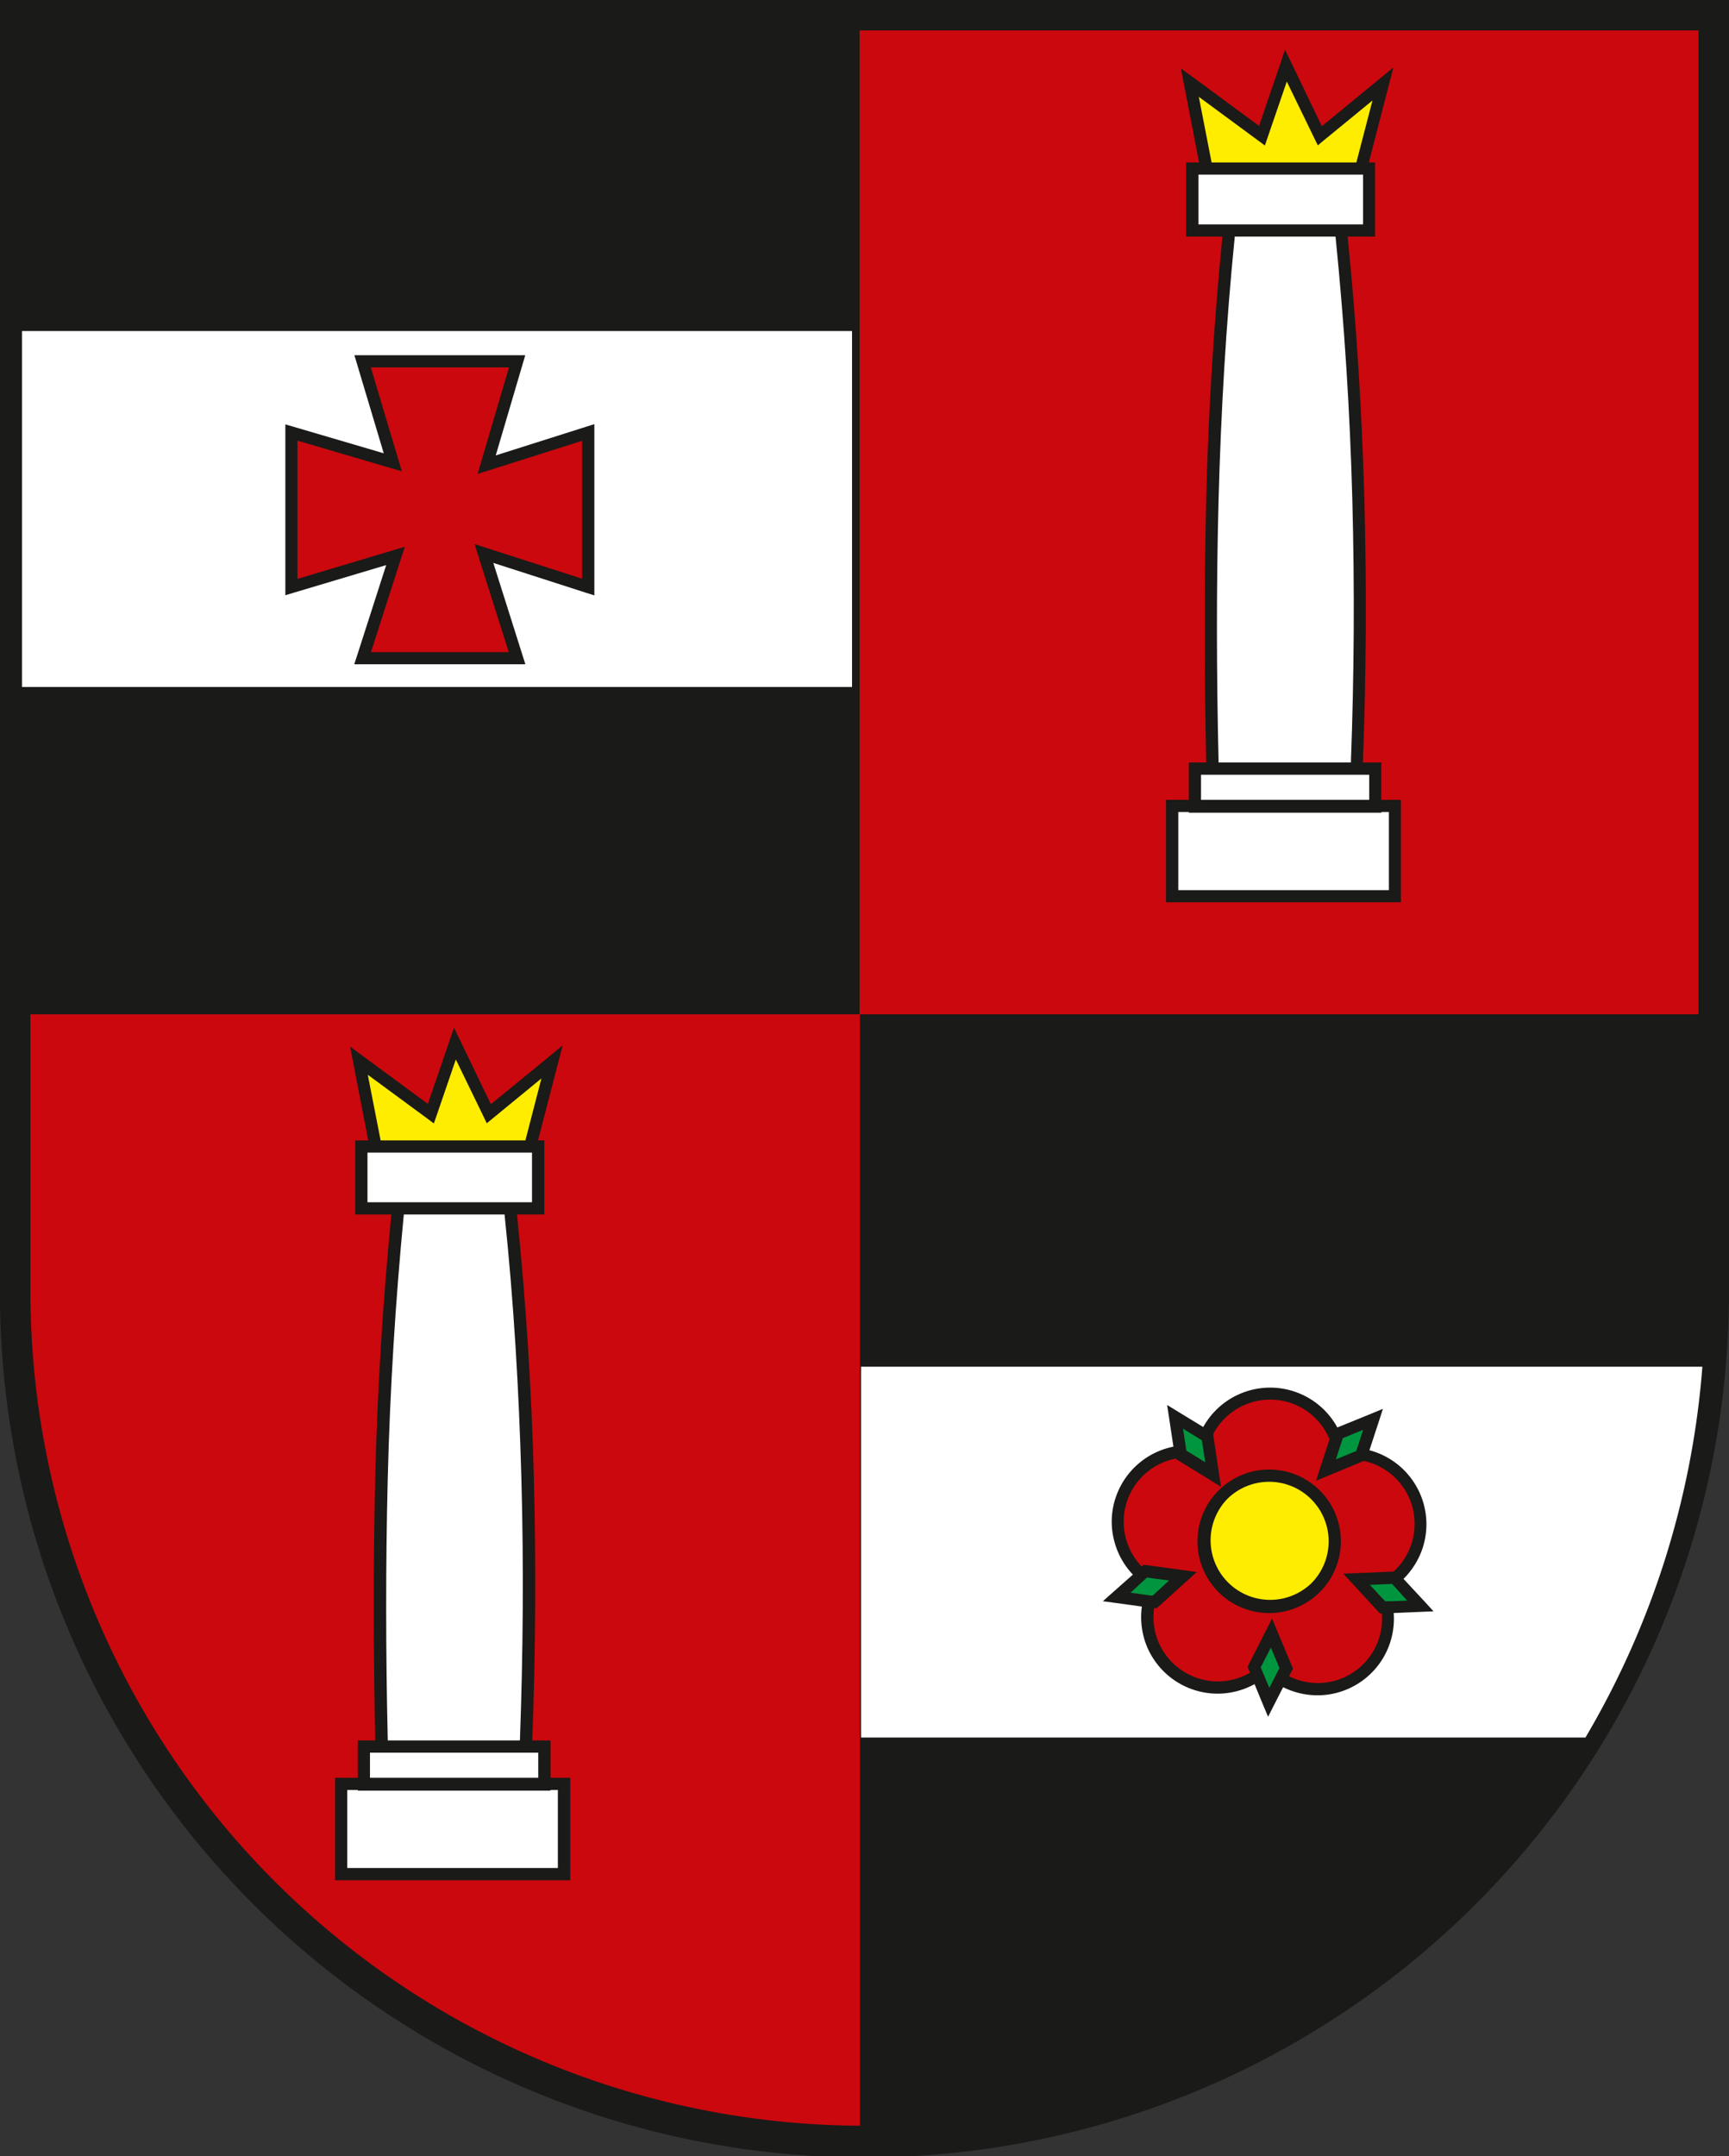 <svg xmlns="http://www.w3.org/2000/svg" id="a498597b-39a5-41dd-a86d-509522c0a5e9" data-name="Ebene 1" viewBox="0 0 227.4 283.46"><rect x="0" y="0" width="227.4" height="283.46" fill="#333333" stroke="none"/><defs><style>.b1913d15-0c56-4f5c-9a62-7f8b4ec4f1ff{fill:#1a1a18;}.a707644b-97be-453b-a189-b9c6ed438040{fill:#fff;}.f2b8da5d-ffeb-477f-b959-6cb665abc858{fill:#cb080d;}.b8966da9-403a-4a0e-84e2-74fa98817ee0{fill:#ffed00;}.ad955633-2cab-4137-914c-9fd85a30dce5{fill:#00963f;}</style></defs><title>Wappen Völs groß</title><path class="b1913d15-0c56-4f5c-9a62-7f8b4ec4f1ff" d="M227.38,173.43A113.7,113.7,0,0,1,0,173.43H0V2H227.4V173.43Z" transform="translate(0 -2)"></path><path class="a707644b-97be-453b-a189-b9c6ed438040" d="M223.9,181.67a112.93,112.93,0,0,1-15.38,48.75H113.25V181.67Z" transform="translate(0 -2)"></path><path class="b1913d15-0c56-4f5c-9a62-7f8b4ec4f1ff" d="M150.17,213.2l-3.41-.47-1.71-.23,1.29-1.15L149,209a10.08,10.08,0,0,1-2.42-4.29,9.94,9.94,0,0,1,.13-5.76,10.09,10.09,0,0,1,7.62-6.77l-.57-3.78-.26-1.7,1.47.9,3.28,2a10.07,10.07,0,0,1,17.64.06l4.4-1.79,1.59-.66-.53,1.65-1.24,3.79a10.08,10.08,0,0,1,7,6.62,10.07,10.07,0,0,1,.1,5.9,10.18,10.18,0,0,1-2.62,4.39l2.79,3,1.16,1.27-1.72.07-3.52.15a10.06,10.06,0,0,1-9.63,10.81,10.18,10.18,0,0,1-4.91-1.06l-1.2,2.35-.78,1.54-.67-1.59L165,223.4a10.12,10.12,0,0,1-5,1.25,10.08,10.08,0,0,1-9.28-6.52,10.21,10.21,0,0,1-.54-4.93" transform="translate(0 -2)"></path><path class="f2b8da5d-ffeb-477f-b959-6cb665abc858" d="M223.39,135.35V6H113.05V135.35H4v34.07H4l0,1.68v.33H4v.34H4a109.68,109.68,0,0,0,109.1,109.68V135.35Z" transform="translate(0 -2)"></path><rect class="a707644b-97be-453b-a189-b9c6ed438040" x="2.89" y="43.52" width="109.17" height="46.79"></rect><path class="b1913d15-0c56-4f5c-9a62-7f8b4ec4f1ff" d="M44.87,235.71h2.19V230.8h2.29c-.24-11.53-.28-23.06,0-34.59s1-23,2.12-34.55H46.72v-9.74h1.71l-2-10.34-.4-2,1.66,1.22,8.58,6.32,2.81-8.18.63-1.83.85,1.75,4,8.3L72.1,141,74,139.42l-.61,2.37-2.63,10.13h.83v9.74H68q1.76,17.26,2.21,34.55T70,230.8h2.41v4.91H75v13.47H44.07V235.71Z" transform="translate(0 -2)"></path><polygon class="b8966da9-403a-4a0e-84e2-74fa98817ee0" points="50.06 149.92 69.1 149.92 71.21 141.77 64.81 147.02 64.02 147.67 63.58 146.75 59.95 139.28 57.42 146.66 57.06 147.69 56.19 147.04 48.37 141.29 50.06 149.92"></polygon><polygon class="a707644b-97be-453b-a189-b9c6ed438040" points="51.66 158.05 52.39 158.05 67.08 158.05 67.8 158.05 69.97 158.05 69.97 151.52 69.72 151.52 49.4 151.52 48.74 151.52 48.33 151.52 48.33 158.05 51.66 158.05"></polygon><path class="a707644b-97be-453b-a189-b9c6ed438040" d="M51,230.8H68.38c.42-11.52.51-23,.19-34.55s-1-23.06-2.21-34.59H53.11C52,173.19,51.29,184.72,51,196.25s-.27,23,0,34.55" transform="translate(0 -2)"></path><polygon class="a707644b-97be-453b-a189-b9c6ed438040" points="73.37 235.31 72.39 235.31 72.39 235.4 71.59 235.4 47.86 235.4 47.06 235.4 47.06 235.31 45.67 235.31 45.67 245.57 73.37 245.57 73.37 235.31"></polygon><polygon class="a707644b-97be-453b-a189-b9c6ed438040" points="48.66 233.71 70.79 233.71 70.79 230.41 69.92 230.41 69.15 230.41 50.16 230.41 49.38 230.41 48.66 230.41 48.66 233.71"></polygon><path class="b1913d15-0c56-4f5c-9a62-7f8b4ec4f1ff" d="M154.16,107.15h2.19v-4.91h2.29c-.24-11.53-.28-23.06,0-34.59s1-23,2.13-34.55H156V23.36h1.7L155.7,13l-.39-2L157,12.22l8.59,6.33,2.8-8.18L169,8.53l.85,1.75,4,8.31,7.52-6.17,1.9-1.56-.62,2.37-2.62,10.13h.82V33.1h-3.61c1.17,11.51,1.88,23,2.2,34.55s.24,23.06-.19,34.59h2.42v4.91h2.58v13.47H153.36V107.15Z" transform="translate(0 -2)"></path><polygon class="b8966da9-403a-4a0e-84e2-74fa98817ee0" points="159.35 21.36 178.39 21.36 180.51 13.21 174.1 18.46 173.32 19.11 172.87 18.19 169.24 10.72 166.71 18.1 166.36 19.13 165.48 18.48 157.67 12.73 159.35 21.36"></polygon><polygon class="a707644b-97be-453b-a189-b9c6ed438040" points="160.96 29.5 161.68 29.5 176.37 29.5 177.09 29.5 179.27 29.5 179.27 22.96 179.01 22.96 158.69 22.96 158.03 22.96 157.62 22.96 157.62 29.5 160.96 29.5"></polygon><path class="a707644b-97be-453b-a189-b9c6ed438040" d="M160.24,102.24h17.43q.65-17.28.19-34.55T175.65,33.1H162.4c-1.16,11.53-1.82,23.07-2.13,34.59s-.27,23,0,34.55" transform="translate(0 -2)"></path><polygon class="a707644b-97be-453b-a189-b9c6ed438040" points="182.67 106.75 181.69 106.75 181.69 106.84 180.88 106.84 157.15 106.84 156.35 106.84 156.35 106.75 154.97 106.75 154.97 117.02 182.67 117.02 182.67 106.75"></polygon><polygon class="a707644b-97be-453b-a189-b9c6ed438040" points="157.96 105.15 180.08 105.15 180.08 101.85 179.21 101.85 178.44 101.85 159.46 101.85 158.68 101.85 157.96 101.85 157.96 105.15"></polygon><polygon class="b1913d15-0c56-4f5c-9a62-7f8b4ec4f1ff" points="47.69 46.7 68.01 46.7 69.08 46.7 68.78 47.73 65.2 59.87 77.12 56.09 78.17 55.76 78.17 56.86 78.17 77.17 78.17 78.27 77.12 77.94 64.88 74 68.77 86.29 69.1 87.33 68.01 87.33 47.69 87.33 46.59 87.33 46.93 86.29 50.79 74.29 38.56 77.94 37.53 78.25 37.53 77.17 37.53 56.86 37.53 55.79 38.56 56.09 50.47 59.59 46.92 47.73 46.61 46.7 47.69 46.7"></polygon><polygon class="f2b8da5d-ffeb-477f-b959-6cb665abc858" points="66.94 48.3 48.77 48.3 52.43 60.55 52.85 61.96 51.44 61.55 39.13 57.93 39.13 76.1 51.79 72.31 53.24 71.88 52.77 73.33 48.79 85.73 66.91 85.73 62.88 73 62.42 71.53 63.89 72 76.56 76.08 76.56 57.95 64.25 61.85 62.82 62.3 63.24 60.86 66.94 48.3"></polygon><path class="ad955633-2cab-4137-914c-9fd85a30dce5" d="M178.38,192.75l.14-.44h0l.76-2.34-2.7,1.1,0,.07-.09.27-.79,2.44Zm-22.79-2.93.44,2.88,2.48,1.53-.43-2.88Zm-6.9,21.56,1.79.25.73.1.37.05,2.17-2-2.89-.39h0l-.16.14-.53.48Zm18.25,12.51.46-.9.33-.65.54-1.06-1.13-2.68-1.33,2.6.3.72.26.6Zm16.47-13.31h0l-.33-.35-2.91.12,2,2.15h.25l.71,0,1.95-.08Z" transform="translate(0 -2)"></path><path class="f2b8da5d-ffeb-477f-b959-6cb665abc858" d="M150.18,207.89l.16-.15.36,0,5,.68,1.71.24-1.28,1.15-3.72,3.36-.28.24-.35,0a8.62,8.62,0,0,0,.46,4.15,8.49,8.49,0,0,0,7.8,5.48,8.52,8.52,0,0,0,4.37-1.14l-.19-.43-.14-.35.17-.33,2.27-4.47.78-1.53.67,1.59,1.94,4.62.15.35-.17.32-.35.69a8.43,8.43,0,0,0,4.12.89h0a8.47,8.47,0,0,0,8.09-9.14h-.26l-.25-.27-3.4-3.69-1.17-1.27,1.73-.07,4.88-.21a8.48,8.48,0,0,0,2.36-8.88,8.47,8.47,0,0,0-6.27-5.66h0L174.68,196l-1.59.66.53-1.65,1.24-3.8a8.51,8.51,0,0,0-3-3.72,8.47,8.47,0,0,0-12.28,3l0,.26.75,5,.26,1.71-1.47-.91-4.27-2.63-.26-.16a8.45,8.45,0,0,0-6.5,10.53,8.54,8.54,0,0,0,2.07,3.65" transform="translate(0 -2)"></path><path class="b1913d15-0c56-4f5c-9a62-7f8b4ec4f1ff" d="M166.92,195.19a9.43,9.43,0,0,1,6.67,16.1h0a9.42,9.42,0,0,1-13.34,0h0a9.43,9.43,0,0,1,0-13.33h0a9.41,9.41,0,0,1,6.67-2.77" transform="translate(0 -2)"></path><path class="b8966da9-403a-4a0e-84e2-74fa98817ee0" d="M172.45,199.09a7.83,7.83,0,0,0-11.07,0h0a7.83,7.83,0,0,0,11.07,11.07h0a7.82,7.82,0,0,0,0-11.07" transform="translate(0 -2)"></path></svg>
